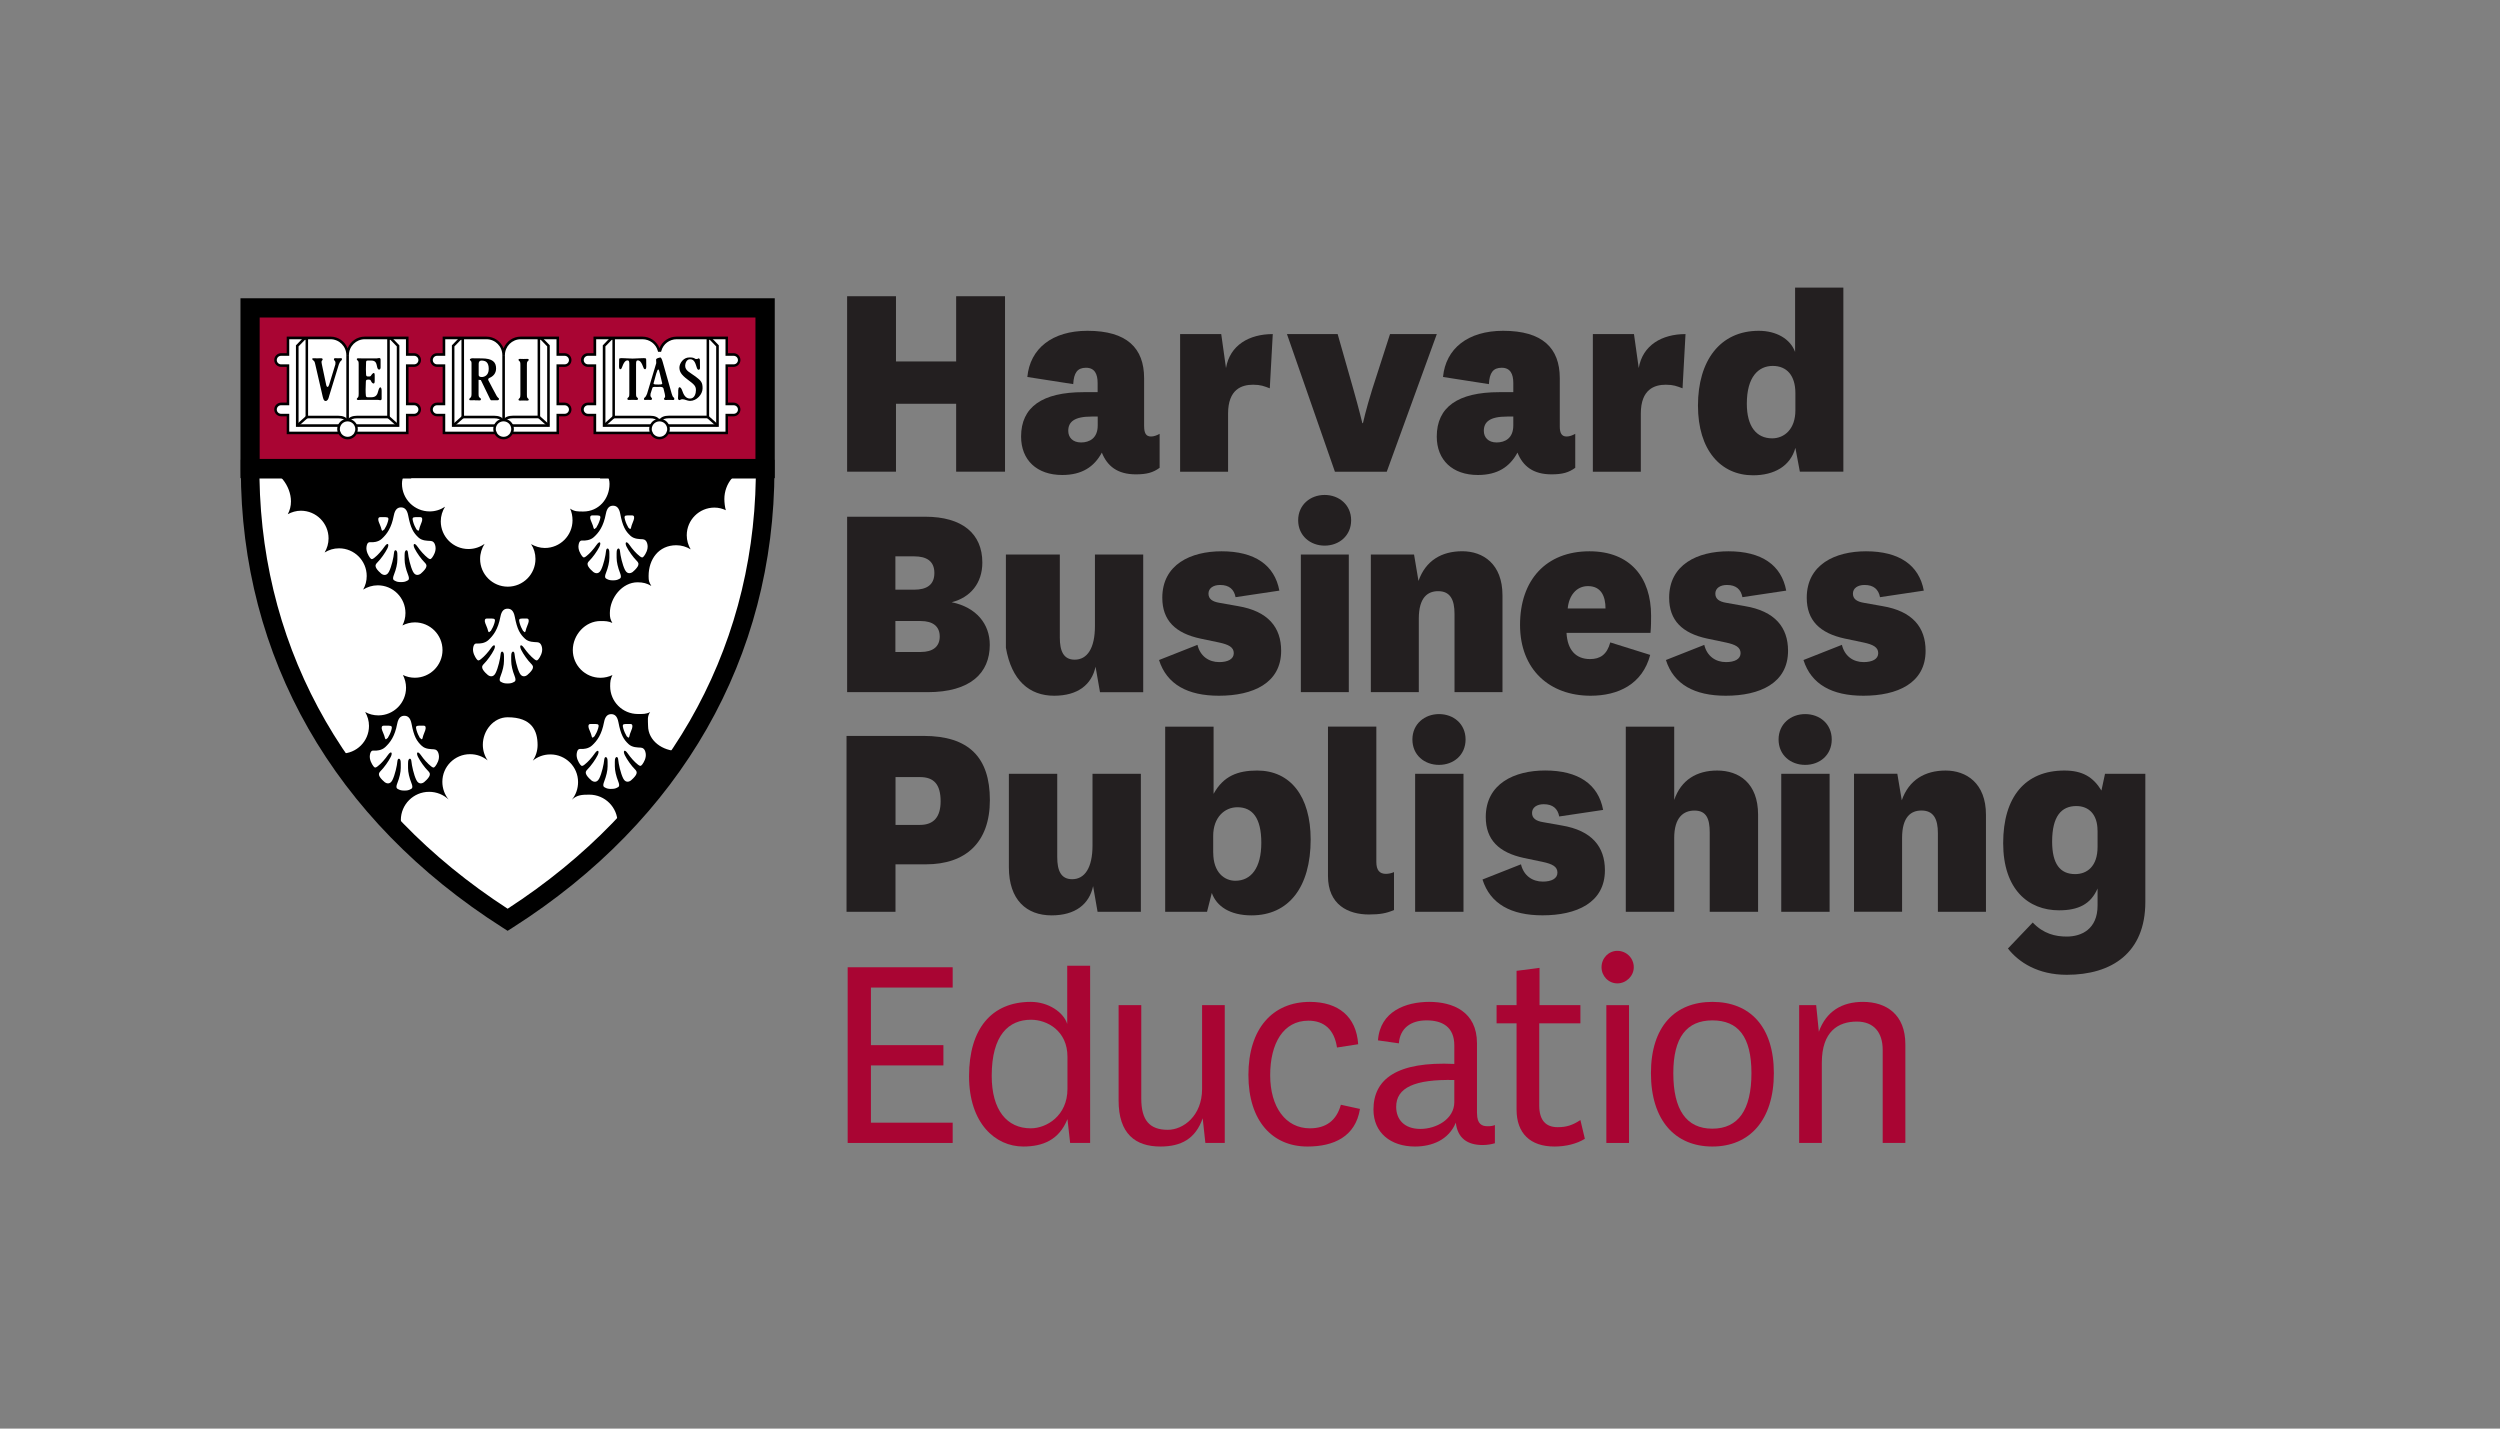 <svg xmlns="http://www.w3.org/2000/svg" id="Layer_1" viewBox="0 0 504 288"><rect x="0" y="0" width="504" height="288" fill="#808080" stroke="none"/><defs><style>      .st0 {        fill: #231f20;      }      .st1 {        fill: #a90533;      }      .st2 {        fill: #fff;      }    </style></defs><g><g><path class="st2" d="M154.25,94.57c0,40.14-21.6,71.33-51.92,90.63-30.32-19.3-51.91-50.49-51.91-90.63h103.83Z"></path><path d="M102.33,187.65l-1-.64c-34.04-21.66-52.78-54.49-52.78-92.44v-1.87h34.35v3.74h-30.59c.6,35.45,18.3,66.17,50.03,86.76,31.72-20.59,49.43-51.31,50.03-86.76h-31.4v-3.74h35.16v1.87c0,37.94-18.75,70.77-52.78,92.44l-1.01.64Z"></path><path d="M154.25,93.88c0,1.09-.07.23-.07.69-.75-.38-1.67,0-2.57,0-3.39,0-5.58,2.96-5.58,6.04,0,.64.11,1.69.3,2.25-.7-.33-1.48-.53-2.3-.53-3.08,0-5.58,2.5-5.58,5.58,0,1.04.29,2.01.79,2.84-.85-.52-1.84-.83-2.9-.83-3.54,0-5.58,2.82-5.58,6.21,0,1.01.08,1.18.55,2-.85-.53-1.7-.74-2.78-.74-3.08,0-5.58,3.13-5.58,6.21,0,.92.1,1.24.5,1.99-.75-.38-1.48-.39-2.39-.39-3.08,0-5.58,2.79-5.58,5.86s2.5,5.58,5.58,5.58c.86,0,1.67-.2,2.41-.55-.4.77-.46,1.35-.46,2.27,0,3.08,2.5,5.58,5.58,5.58.97,0,1.69.04,2.48-.39-.64.9-.42,1.73-.42,2.74,0,3.08,2.96,5.12,6.04,5.12.41,0,.8-.31,1.18-.39-4.46,6.72-10.13,13.56-15.95,19.15,1.14-1.04,2.59-2.6,2.59-4.27,0-3.15-2.55-5.7-5.7-5.7-1.52,0-2.51.06-3.53,1.03.8-.96,1.26-2.22,1.26-3.57,0-3.08-2.5-5.57-5.58-5.57-1.35,0-2.58.46-3.55,1.26.61-.89.97-1.99.97-3.15,0-2.88-1.15-5.6-6.04-5.6-2.82,0-5,2.66-5,5.55,0,1.16.36,2.26.97,3.15-.97-.8-2.2-1.26-3.55-1.26-3.08,0-5.58,2.49-5.58,5.57,0,1.35.47,2.6,1.26,3.57-1.02-.97-2.41-1.55-3.93-1.55-3.15,0-5.7,2.55-5.7,5.7,0,1.66.82,3.8,1.96,4.84-5.82-5.58-11.04-11.74-15.49-18.46.39.09,1.12.21,1.53.21,3.08,0,5.58-2.49,5.58-5.58,0-1.02-.29-1.97-.77-2.8.8.44,1.69.68,2.66.68,3.08,0,5.58-2.5,5.58-5.58,0-.92-.24-1.79-.63-2.56.73.35,1.54.55,2.4.55,3.08,0,5.58-2.5,5.58-5.58s-2.5-5.58-5.58-5.58c-.9,0-1.75.24-2.5.62.39-.76.61-1.59.61-2.51,0-3.08-2.5-5.58-5.58-5.58-1.08,0-2.1.33-2.95.86.47-.82.72-1.74.72-2.74,0-3.08-2.5-5.58-5.58-5.58-1.07,0-2.06.31-2.9.84.49-.84.79-1.8.79-2.84,0-3.08-2.5-5.58-5.58-5.58-.95,0-1.86.28-2.64.7.42-.78.64-1.64.64-2.58,0-3.08-2.5-6.5-5.58-6.5-.9,0-1.81-.38-2.57,0-.02-1.45-.07,1.07-.07-.69h31.97c-.78,1.59-1.37,2.29-1.37,3.63,0,3.08,2.5,5.58,5.58,5.58,1.15,0,2.21-.35,3.1-.95-.53.85-.86,1.87-.86,2.95,0,3.08,2.5,5.58,5.58,5.58,1.22,0,2.34-.39,3.26-1.05-.57.88-.91,1.93-.91,3.06,0,3.08,2.5,5.58,5.58,5.58s5.58-2.5,5.58-5.58c0-1.13-.31-2.13-.89-3,.81.46,1.78.78,2.78.78,3.08,0,5.58-2.5,5.58-5.58,0-.84-.16-1.65-.49-2.36.89.6,1.51.59,2.66.59,3.08,0,5.29-2.5,5.29-5.58,0-1.34-.7-2.04-1.48-3.63h32.89Z"></path><path class="st2" d="M98.94,127.21c.28-.46.56-.98.75-1.64.19-.65.12-.87-.5-.87h-1.06c-.43,0-.48.44-.3.93.17.5.43.97.52,1.39.09.41.2.61.54.19"></path><path class="st2" d="M105.46,127.21c-.27-.46-.53-.98-.71-1.64-.18-.65-.12-.87.47-.87h1c.41,0,.45.44.28.93-.16.5-.41.97-.49,1.39-.08.41-.18.61-.51.19"></path><path class="st2" d="M102.33,137.79c.57,0,.88-.09,1.16-.24.29-.15.66-.22.25-1.28-.42-1.06-.68-2.17-.68-3.03s-.01-1,.02-1.32c.07-.67.6-.8.66-.02.07.8.48,2.75,1.01,3.79.53,1.04,1.34.56,1.53.41.2-.15.82-.74,1.01-1.1.2-.37.3-.68-.2-1.17-.68-.67-1.58-1.93-2.02-2.82-.44-.89-.08-1.32.55-.42.62.89,1.39,1.75,2.09,2.3.36.27.55.39.86-.02.31-.41.86-1.32.71-2.25-.15-.93-.61-1.13-.99-1.15-.61-.04-1.69,0-2.44-.69-1.03-.95-1.59-1.91-2.07-4.44-.24-1.28-.81-1.63-1.45-1.63s-1.21.34-1.45,1.63c-.48,2.53-1.39,3.74-2.42,4.7-.75.69-1.81.71-2.18.69-.38-.02-.75-.04-.9.89s.4,1.84.7,2.25c.31.42.5.29.86.02.7-.55,1.48-1.41,2.09-2.3.63-.9.99-.48.55.42-.44.89-1.34,2.14-2.02,2.82-.5.48-.4.8-.2,1.17.2.37.81.96,1.01,1.1.2.15,1.01.63,1.54-.41.53-1.04.95-2.99,1.01-3.79.06-.78.59-.65.66.02.03.32.02.45.02,1.32s-.26,1.97-.68,3.03c-.42,1.06-.05,1.13.24,1.28.29.15.59.24,1.16.24h0Z"></path><path class="st2" d="M77.46,106.77c.28-.45.57-.98.75-1.64.19-.65.13-.87-.5-.87h-1.06c-.43,0-.47.43-.3.93.17.5.43.97.52,1.39.08.41.19.6.54.19"></path><path class="st2" d="M83.98,106.77c-.27-.45-.53-.98-.71-1.64-.18-.65-.12-.87.48-.87h1c.41,0,.45.43.28.93-.16.5-.41.97-.49,1.39-.08.41-.18.6-.51.19"></path><path class="st2" d="M80.85,117.35c.57,0,.88-.09,1.16-.24.29-.15.66-.21.24-1.28-.42-1.06-.68-2.16-.68-3.03s-.01-.99.02-1.32c.07-.67.6-.8.66-.02.06.8.48,2.75,1.01,3.79.53,1.04,1.34.56,1.54.42.2-.15.81-.74,1.01-1.1.2-.37.3-.68-.2-1.17-.68-.67-1.58-1.93-2.02-2.82-.44-.89-.08-1.32.55-.41.62.89,1.39,1.75,2.09,2.3.36.27.55.39.86-.02.31-.41.86-1.32.7-2.25-.15-.93-.61-1.12-.99-1.15-.61-.04-1.69,0-2.44-.69-1.03-.96-1.59-1.91-2.07-4.44-.24-1.28-.82-1.63-1.45-1.63s-1.21.35-1.45,1.63c-.48,2.53-1.39,3.75-2.42,4.7-.75.69-1.8.72-2.18.69-.38-.02-.75-.04-.9.89-.15.93.4,1.84.7,2.25.31.41.5.29.86.02.7-.54,1.47-1.41,2.09-2.3.63-.91.99-.48.55.41-.44.89-1.34,2.15-2.02,2.82-.5.49-.4.8-.2,1.17.2.37.81.95,1.01,1.1.2.15,1.01.63,1.54-.42.53-1.04.95-2.98,1.01-3.79.06-.78.59-.65.66.02.03.33.02.45.02,1.32s-.26,1.97-.68,3.03c-.42,1.06-.04,1.13.24,1.28.29.16.59.24,1.17.24h0Z"></path><path class="st2" d="M120.18,106.42c.28-.46.56-.98.76-1.64.19-.65.13-.87-.5-.87h-1.06c-.44,0-.48.43-.3.93.17.5.43.97.52,1.38.09.41.2.61.54.19"></path><path class="st2" d="M126.71,106.42c-.26-.46-.53-.98-.71-1.64-.18-.65-.12-.87.47-.87h1c.41,0,.45.43.28.93-.16.5-.41.97-.49,1.38-.08.41-.18.61-.51.19"></path><path class="st2" d="M123.58,117c.57,0,.88-.09,1.16-.24.29-.15.66-.22.25-1.28-.42-1.06-.68-2.17-.68-3.03s-.01-.99.02-1.32c.07-.67.6-.8.66-.02.06.8.48,2.75,1.01,3.79.53,1.04,1.34.56,1.54.42.2-.15.81-.74,1.01-1.1.2-.37.3-.68-.2-1.17-.68-.67-1.58-1.93-2.02-2.81-.44-.89-.08-1.32.55-.41.61.89,1.38,1.75,2.09,2.3.36.27.55.39.86-.02.31-.41.86-1.32.71-2.25-.15-.93-.62-1.12-.99-1.15-.61-.04-1.68,0-2.44-.69-1.03-.95-1.59-1.91-2.07-4.44-.24-1.28-.81-1.63-1.45-1.63s-1.21.35-1.45,1.63c-.48,2.53-1.38,3.75-2.42,4.7-.75.69-1.81.71-2.18.69-.37-.02-.75-.04-.9.89-.16.93.39,1.84.7,2.25.31.41.5.29.85.02.71-.54,1.47-1.41,2.09-2.3.63-.9.99-.47.55.41-.44.89-1.34,2.14-2.02,2.81-.5.49-.4.8-.2,1.17.2.37.81.95,1.01,1.1.2.15,1.01.63,1.54-.42.53-1.04.95-2.99,1.01-3.79.07-.78.59-.65.66.02.03.33.02.45.02,1.32s-.26,1.97-.68,3.03c-.42,1.06-.04,1.12.24,1.28.29.15.6.24,1.17.24h0Z"></path><path class="st2" d="M78.15,148.81c.28-.46.56-.98.75-1.64.19-.65.12-.87-.5-.87h-1.06c-.43,0-.48.43-.3.93.17.5.43.97.52,1.38.09.41.19.61.54.2"></path><path class="st2" d="M84.67,148.81c-.26-.46-.53-.98-.71-1.64-.18-.65-.12-.87.48-.87h1c.41,0,.45.43.29.93-.16.5-.41.97-.49,1.38-.08.41-.18.61-.51.2"></path><path class="st2" d="M81.54,159.38c.57,0,.88-.08,1.16-.24.29-.15.66-.22.24-1.28-.42-1.06-.68-2.16-.68-3.03s-.01-.99.02-1.32c.07-.67.6-.8.66-.02.07.8.48,2.75,1.01,3.79.53,1.04,1.34.56,1.54.41.2-.15.82-.74,1.01-1.1.2-.37.3-.68-.2-1.17-.68-.67-1.58-1.92-2.03-2.82-.44-.89-.08-1.31.55-.41.61.89,1.39,1.75,2.09,2.3.35.27.55.39.86-.03.31-.41.86-1.32.7-2.25-.15-.93-.61-1.12-.99-1.15-.61-.05-1.69,0-2.44-.69-1.03-.95-1.6-1.91-2.07-4.44-.24-1.28-.81-1.63-1.45-1.63s-1.21.35-1.45,1.63c-.48,2.53-1.39,3.74-2.42,4.7-.75.69-1.8.72-2.18.69-.37-.03-.75-.05-.9.89-.15.93.4,1.84.7,2.25.31.42.5.3.86.03.71-.54,1.47-1.41,2.09-2.3.63-.9.99-.48.55.41-.44.89-1.34,2.14-2.02,2.82-.49.49-.4.8-.2,1.17.2.37.81.95,1.01,1.1.2.15,1.01.63,1.54-.41.53-1.04.95-2.99,1.01-3.79.07-.78.59-.65.66.02.03.33.02.46.02,1.32s-.26,1.97-.68,3.03c-.42,1.06-.04,1.13.24,1.28.29.15.6.24,1.17.24h0Z"></path><path class="st2" d="M119.84,148.46c.28-.45.56-.98.75-1.63.19-.65.13-.87-.5-.87h-1.06c-.44,0-.48.43-.31.93.18.5.43.97.52,1.39.09.41.19.61.54.2"></path><path class="st2" d="M126.36,148.46c-.26-.45-.53-.98-.71-1.63-.18-.65-.12-.87.47-.87h1c.41,0,.45.43.29.93-.16.5-.41.97-.49,1.39-.08.41-.18.61-.51.2"></path><path class="st2" d="M123.23,159.04c.57,0,.88-.08,1.16-.24.29-.15.66-.21.24-1.28-.42-1.06-.68-2.16-.68-3.03s-.01-.99.02-1.32c.07-.67.6-.8.66-.02.07.8.48,2.75,1.01,3.79.53,1.04,1.34.56,1.54.41.2-.15.81-.74,1.01-1.1s.3-.68-.2-1.17c-.68-.67-1.58-1.93-2.02-2.82-.44-.89-.08-1.32.55-.41.62.89,1.38,1.75,2.09,2.3.36.27.55.39.86-.02.31-.42.86-1.32.7-2.26-.15-.93-.62-1.12-.99-1.15-.62-.04-1.69,0-2.44-.69-1.03-.95-1.59-1.91-2.07-4.44-.24-1.28-.81-1.62-1.45-1.62s-1.21.35-1.45,1.62c-.48,2.53-1.39,3.75-2.42,4.7-.75.69-1.81.72-2.18.7-.37-.02-.75-.05-.9.89-.15.93.39,1.84.7,2.26.31.41.5.29.86.02.7-.54,1.47-1.41,2.09-2.3.63-.91.99-.47.55.41-.44.89-1.34,2.14-2.02,2.82-.5.49-.4.8-.2,1.17.2.37.82.96,1.01,1.1.2.15,1.01.63,1.54-.41.53-1.04.95-2.99,1.01-3.79.07-.78.59-.65.66.02.03.33.02.46.02,1.32s-.27,1.97-.68,3.03c-.42,1.06-.04,1.13.24,1.28.29.15.6.24,1.17.24h0Z"></path><g><polygon class="st1" points="50.41 62.07 154.25 62.07 154.25 94.46 50.41 94.46 50.41 62.07 50.41 62.07"></polygon><path d="M156.18,96.4H48.48v-36.27h107.71v36.27ZM52.35,92.52h99.95v-28.51H52.35v28.51Z"></path></g><g><path class="st2" d="M70.08,71.58c0-1.91,1.55-3.46,3.46-3.46h8.56v3.34h1.39c.62,0,1.12.5,1.12,1.12s-.5,1.12-1.12,1.12h-1.39v7.73h1.39c.62,0,1.12.5,1.12,1.12s-.5,1.12-1.12,1.12h-1.39v3.61h-10.39c-.29.61-.92,1.03-1.64,1.03s-1.34-.42-1.64-1.03h-10.39v-3.61h-1.39c-.62,0-1.12-.5-1.12-1.12s.5-1.12,1.12-1.12h1.39v-7.73h-1.39c-.62,0-1.12-.5-1.12-1.12s.5-1.12,1.12-1.12h1.39v-3.34h8.56c1.91,0,3.46,1.55,3.46,3.46h0Z"></path><path d="M70.08,88.57c-.75,0-1.42-.39-1.79-1.03h-10.49v-3.61h-1.13c-.76,0-1.38-.62-1.38-1.38s.62-1.38,1.38-1.38h1.13v-7.21h-1.13c-.76,0-1.38-.62-1.38-1.38s.62-1.38,1.38-1.38h1.13v-3.34h8.82c1.57,0,2.92.98,3.46,2.36.54-1.38,1.89-2.36,3.46-2.36h8.82v3.34h1.13c.76,0,1.38.62,1.38,1.38s-.62,1.38-1.38,1.38h-1.13v7.21h1.13c.76,0,1.38.62,1.38,1.38s-.62,1.38-1.38,1.38h-1.13v3.61h-10.49c-.37.63-1.05,1.03-1.79,1.03ZM58.31,87.02h10.29l.07.15c.27.55.8.89,1.41.89s1.15-.35,1.4-.88l.07-.15h10.29v-3.61h1.65c.48,0,.86-.39.86-.86s-.39-.86-.86-.86h-1.65v-8.25h1.65c.48,0,.86-.39.86-.86s-.39-.86-.86-.86h-1.65v-3.34h-8.3c-1.77,0-3.2,1.44-3.2,3.2h-.52c0-1.77-1.44-3.2-3.2-3.2h-8.31v3.34h-1.65c-.48,0-.86.39-.86.86s.39.86.86.86h1.65v8.25h-1.65c-.48,0-.86.39-.86.86s.39.86.86.86h1.65v3.61Z"></path></g><rect x="69.82" y="71.58" width=".52" height="13.1"></rect><path d="M73.8,75.5c.02.34.13.4.47.4s.43,0,.57-.25c.15-.26.7-.89.7,0v1.19c0,.89-.63.32-.74,0-.1-.28-.19-.31-.53-.31s-.49.03-.51.37c-.07,1.18-.07,2.25,0,2.85.02.23.13.34.4.34h.68c1.04,0,1.25-.61,1.42-1.29.26-1.03.68-.87.68-.02v1.57c0,.51-.49.28-.74.26h-3.24c-.31,0-.43,0-.75.03-.31.02-.36-.24-.17-.4.19-.17.26-.19.27-.85v-5.91c0-.66-.07-.68-.27-.85-.19-.17-.14-.43.17-.4.31.02.43.02.75.02h3.03c.25-.02.74-.25.74.26v1.57c0,.49-.51.66-.68-.02-.17-.68-.17-1.38-1.21-1.38h-.68c-.28,0-.35.11-.36.34-.06,1.04-.03,1.93,0,2.49h0Z"></path><rect x="59.6" y="84.68" width="2.59" height=".52" transform="translate(-41.05 61.91) rotate(-41.64)"></rect><path d="M71.95,87.4l-.47-.22c.1-.21.15-.44.15-.67,0-.86-.7-1.56-1.56-1.56s-1.56.7-1.56,1.56c0,.23.05.46.15.68l-.47.22c-.14-.28-.21-.59-.21-.9,0-1.15.93-2.08,2.08-2.08s2.08.93,2.08,2.08c0,.31-.07.62-.21.9Z"></path><path d="M68.38,86.05h-8.72v-16.43l1.59-1.64h.86v15.83h6.05c.93,0,1.63.28,1.87.76l-.46.23c-.11-.23-.6-.47-1.4-.47h-6.57v-15.83h-.12l-1.29,1.33v15.7h8.2v.52Z"></path><path d="M80.5,86.05h-8.71v-.52h8.2v-15.7l-1.29-1.33h-.12v15.83h-6.57c-.81,0-1.29.24-1.41.47l-.46-.23c.24-.47.94-.76,1.87-.76h6.05v-15.83h.86l1.59,1.64v16.43Z"></path><rect x="79.01" y="83.64" width=".52" height="2.59" transform="translate(-36.88 87.66) rotate(-48.32)"></rect><path d="M66.33,79.95c-.14.54-.34.89-.69.89s-.45-.37-.59-.91l-1.49-6.46c-.14-.66-.22-.68-.45-.85-.23-.17-.24-.43.09-.4.32.02.45.02.76.02s.44,0,.76-.02c.31-.02.42.23.26.4-.16.17-.22.19-.09.85l.86,4.08c.14.69.46.52.61,0l1.25-4.09c.1-.66-.12-.68-.24-.85-.12-.17-.04-.43.2-.4.24.02.34.02.58.02s.34,0,.59-.02c.25-.02.26.29.08.46-.18.17-.24.15-.51.8l-1.99,6.48h0Z"></path><g><path class="st2" d="M101.52,88.31c.72,0,1.34-.42,1.63-1.03h9.29v-3.61h1.39c.62,0,1.12-.5,1.12-1.12s-.5-1.12-1.12-1.12h-1.39v-7.73h1.39c.62,0,1.12-.5,1.12-1.12s-.5-1.12-1.12-1.12h-1.39v-3.34h-7.46c-1.91,0-3.46,1.55-3.46,3.46,0-1.91-1.55-3.46-3.46-3.46h-8.56v3.34h-1.39c-.62,0-1.12.5-1.12,1.12s.5,1.12,1.12,1.12h1.39v7.73h-1.39c-.62,0-1.12.5-1.12,1.12s.5,1.12,1.12,1.12h1.39v3.61h10.39c.29.61.91,1.03,1.64,1.03h0Z"></path><path d="M101.52,88.57c-.75,0-1.42-.39-1.79-1.03h-10.49v-3.61h-1.13c-.76,0-1.38-.62-1.38-1.38s.62-1.38,1.38-1.38h1.13v-7.21h-1.13c-.76,0-1.38-.62-1.38-1.38s.62-1.38,1.38-1.38h1.13v-3.34h8.82c1.57,0,2.92.98,3.46,2.36.54-1.38,1.89-2.36,3.46-2.36h7.72v3.34h1.13c.76,0,1.38.62,1.38,1.38s-.62,1.38-1.38,1.38h-1.13v7.21h1.13c.76,0,1.38.62,1.38,1.38s-.62,1.38-1.38,1.38h-1.13v3.61h-9.39c-.37.63-1.05,1.03-1.79,1.03ZM89.76,87.02h10.29l.07.15c.26.55.8.89,1.41.89s1.14-.35,1.4-.88l.07-.15h9.19v-3.61h1.65c.48,0,.86-.39.86-.86s-.39-.86-.86-.86h-1.65v-8.25h1.65c.48,0,.86-.39.86-.86s-.39-.86-.86-.86h-1.65v-3.34h-7.2c-1.76,0-3.2,1.44-3.2,3.2h-.52c0-1.77-1.44-3.2-3.2-3.2h-8.31v3.34h-1.65c-.48,0-.86.39-.86.86s.39.86.86.86h1.65v8.25h-1.65c-.48,0-.86.39-.86.86s.39.86.86.86h1.65v3.61Z"></path></g><path d="M99.65,87.4c-.14-.29-.21-.59-.21-.9,0-1.15.93-2.08,2.08-2.08s2.08.93,2.08,2.08c0,.31-.07.61-.21.9l-.47-.22c.1-.21.15-.44.15-.68,0-.86-.7-1.56-1.56-1.56s-1.56.7-1.56,1.56c0,.23.05.46.16.67l-.47.22Z"></path><path d="M99.82,86.05h-8.72v-16.43l1.59-1.64h.86v15.83h6.05c.93,0,1.63.28,1.87.76l-.46.23c-.12-.24-.6-.47-1.41-.47h-6.57v-15.83h-.12l-1.3,1.34v15.7h8.2v.52Z"></path><rect x="91.04" y="84.68" width="2.59" height=".52" transform="translate(-33.1 82.8) rotate(-41.64)"></rect><rect x="101.27" y="71.58" width=".52" height="13.1"></rect><path d="M110.83,86.05h-7.61v-.52h7.09v-15.7l-1.3-1.34h-.12v15.83h-5.47c-.8,0-1.29.24-1.4.47l-.46-.23c.23-.48.93-.76,1.87-.76h4.95v-15.83h.85l1.6,1.64v16.43Z"></path><rect x="109.35" y="83.64" width=".52" height="2.59" transform="translate(-26.71 110.31) rotate(-48.32)"></rect><path d="M95.72,80.68c-.28,0-.59,0-.87.02-.28.02-.32-.23-.15-.4.17-.17.36-.19.36-.85v-6.18c0-.28-.02-.42-.25-.62-.23-.19.06-.42.4-.42s1.32.02,1.87.02c2.21,0,2.93.74,2.93,2.04,0,.98-.6,1.59-1.32,1.89-.2.08-.27.22-.27.33s.02.16.12.32c.1.16,1.44,2.8,1.62,3.05.18.24.29.35.41.45.08.06.08.37-.37.37h-1.17s-.08.02-.21-.21c-.14-.23-1.73-3.62-1.88-3.87l-.46-.05v2.89c-.01.66.17.64.37.81.19.17.14.47-.18.45-.31-.02-.64-.02-.95-.02h0ZM96.5,74.36v1.25c.01.21.16.4.61.4s1.42-.25,1.42-1.64-.7-1.59-1.13-1.66c-.42-.06-.9-.04-.9.66v.98h0Z"></path><path d="M106.22,79.51c0,.66.07.68.26.85.19.17.15.42-.17.4-.31-.02-.43-.02-.75-.02s-.43,0-.75.02c-.31.02-.36-.23-.17-.4.19-.17.26-.19.27-.85v-5.91c0-.66-.07-.68-.27-.85-.19-.17-.14-.43.17-.4.32.02.44.02.75.02s.43,0,.75-.02c.32-.02.36.23.17.4-.19.17-.26.19-.26.85v5.91h0Z"></path><g><path class="st2" d="M133.06,70.65c.39-1.47,1.74-2.54,3.35-2.54h10.09v3.34h1.39c.62,0,1.12.5,1.12,1.12s-.5,1.12-1.12,1.12h-1.39v7.73h1.39c.62,0,1.12.5,1.12,1.12s-.5,1.12-1.12,1.12h-1.39v3.61h-11.91c-.29.61-.91,1.03-1.64,1.03s-1.34-.42-1.64-1.03h-11.41v-3.61h-1.39c-.62,0-1.12-.5-1.12-1.12s.5-1.12,1.12-1.12h1.39v-7.73h-1.39c-.62,0-1.12-.5-1.12-1.12s.5-1.12,1.12-1.12h1.39v-3.34h9.58c1.6,0,2.96,1.06,3.35,2.54h.23Z"></path><path d="M132.95,88.57c-.75,0-1.42-.39-1.79-1.03h-11.51v-3.61h-1.14c-.76,0-1.38-.62-1.38-1.38s.62-1.38,1.38-1.38h1.14v-7.21h-1.14c-.76,0-1.38-.62-1.38-1.38s.62-1.38,1.38-1.38h1.14v-3.34h9.84c1.54,0,2.91.93,3.46,2.32.55-1.38,1.92-2.32,3.46-2.32h10.35v3.34h1.13c.76,0,1.38.62,1.38,1.38s-.62,1.38-1.38,1.38h-1.13v7.21h1.13c.76,0,1.38.62,1.38,1.38s-.62,1.38-1.38,1.38h-1.13v3.61h-12.02c-.37.63-1.06,1.03-1.79,1.03ZM120.17,87.02h11.31l.07.15c.26.55.8.89,1.41.89s1.14-.34,1.41-.88l.07-.15h11.82v-3.61h1.65c.48,0,.86-.39.86-.86s-.39-.86-.86-.86h-1.65v-8.25h1.65c.48,0,.86-.39.86-.86s-.39-.86-.86-.86h-1.65v-3.34h-9.83c-1.46,0-2.73.96-3.1,2.34l-.05.19h-.62l-.05-.19c-.37-1.38-1.64-2.34-3.1-2.34h-9.32v3.34h-1.65c-.47,0-.86.39-.86.86s.39.86.86.86h1.65v8.25h-1.65c-.47,0-.86.39-.86.86s.39.86.86.86h1.65v3.61Z"></path></g><polygon points="121.95 85.99 121.6 85.6 123.54 83.88 123.88 84.27 121.95 85.99"></polygon><path d="M134.82,87.4l-.46-.22c.1-.21.15-.43.15-.67,0-.86-.7-1.56-1.56-1.56s-1.56.7-1.56,1.56c0,.24.05.47.15.67l-.46.22c-.14-.28-.2-.58-.2-.9,0-1.15.93-2.08,2.08-2.08s2.08.93,2.08,2.08c0,.32-.07.62-.2.9Z"></path><path d="M131.25,86.05h-9.73v-16.43l1.59-1.64h.86v15.83h7.07c.93,0,1.63.28,1.87.76l-.46.23c-.12-.24-.6-.47-1.4-.47h-7.59v-15.83h-.12l-1.29,1.33v15.7h9.21v.52Z"></path><path d="M144.9,86.05h-10.25v-.52h9.73v-15.7l-1.3-1.34h-.12v15.83h-8.1c-.81,0-1.29.24-1.4.47l-.46-.23c.23-.48.93-.76,1.87-.76h7.58v-15.83h.86l1.6,1.64v16.43Z"></path><rect x="143.41" y="83.64" width=".52" height="2.59" transform="translate(-15.23 135.98) rotate(-48.4)"></rect><path d="M133.75,78.28l.27,1.11c.13.66.07.68-.09.85-.16.17-.06.42.26.4.31-.02.52-.02.84-.02s.36,0,.68.02c.32.02.27-.39.11-.5-.23-.17-.24-.31-.4-.75l-1.83-6.46c-.14-.54-.35-.89-.47-.87-.4.09-.87.2-.85.46l.03.69-1.85,6.17c-.27.64-.33.63-.51.79-.18.17-.17.48.08.46.25-.02.34-.02.59-.02s.34,0,.58.02c.24.02.32-.23.2-.4-.12-.17-.34-.19-.24-.85l.38-1.2c.09-.27.72-.17,1.03-.17s1.04-.12,1.17.26h0ZM132.33,75.24c.29-1,.48-1.04.7.07l.41,1.7c.15.43.1.51-.7.51-1.03,0-1.09-.07-.91-.5l.49-1.78h0Z"></path><path d="M127.55,72.29c.43,0,.94-.02,1.67-.07,1.03-.06,1.05,0,1.05.3,0,.2.02,1.06.02,1.3s-.02.62-.25.62-.31-.26-.44-.62c-.38-1.02-.76-1.17-1.03-1.17s-.34.21-.34.77v5.91c0,.66.07.68.28.85.2.17.15.47-.18.45-.33-.02-.45-.02-.78-.02s-.46,0-.78.02c-.33.02-.38-.28-.18-.45.21-.17.28-.19.28-.85v-5.91c0-.55-.08-.77-.35-.77s-.65.15-1.03,1.17c-.13.36-.22.62-.44.62s-.25-.38-.25-.62.02-1.1.02-1.3c0-.3.02-.36,1.05-.3.73.05,1.24.07,1.67.07h0Z"></path><path d="M136.75,78.6c0-.78.5-.67.77.11.25.72.62,1.64,1.59,1.64s1.19-1.13,1.19-1.68c0-.87-.36-1.17-1.7-2.17-1.34-1-1.63-1.64-1.63-2.42s.76-2.02,1.99-2.02c.61,0,.91.05,1.22.29.04.03.46.06.54-.05.13-.17.38.04.38.27s0,1.25.02,1.61c.02.36-.42.62-.63-.02-.26-.74-.43-1.74-1.36-1.74-.8,0-1,.95-1,1.32,0,1.02,1.02,1.36,2.12,2.19,1.11.83,1.39,1.19,1.39,2.34,0,1.25-1.19,2.55-2.52,2.55-.57,0-1.05-.33-1.51-.33s-.44.17-.61.17-.35-.14-.31-.43c.04-.3.04-1.16.04-1.62h0Z"></path></g><g><path class="st0" d="M170.66,183.82v-35.46h15.53c9.15,0,13.37,4.34,13.37,12.94s-4.94,12.95-12.89,12.95h-6.14v9.57h-9.87ZM180.54,166.3h4.94c2.83,0,4.15-1.69,4.15-4.76,0-3.43-1.38-4.88-4.15-4.88h-4.94v9.63Z"></path><path class="st0" d="M220.37,178.64c-.78,3.67-3.61,5.9-8.37,5.9-5.06,0-8.61-3.13-8.61-9.69v-18.85h9.75v16.8c0,2.77.78,4.45,3.01,4.45,2.53,0,4.1-2.29,4.1-6.8v-14.45h9.75v27.82h-8.73l-.9-5.18Z"></path><path class="st0" d="M243.33,183.82h-8.43v-37.33h9.76v13.55c1.99-3.61,4.88-4.7,8.79-4.7,6.68,0,10.78,5.18,10.78,13.91,0,9.57-4.4,15.29-11.92,15.29-4.33,0-7.04-1.81-8.01-4.52l-.96,3.79ZM244.59,171.9c0,4.03,2.29,5.66,4.45,5.66,3.19,0,5.24-2.59,5.24-7.65s-1.81-7.17-4.82-7.17c-2.59,0-4.88,2.05-4.88,5.78v3.37Z"></path><path class="st0" d="M281.03,183.46c-1.51.66-2.83.9-5.06.9-4.15,0-8.25-1.93-8.25-7.77v-30.11h9.75v27.28c0,1.69.66,2.41,1.93,2.41.48,0,1.14-.12,1.63-.36v7.65Z"></path><path class="st0" d="M290.1,143.96c2.95,0,5.36,1.99,5.36,5.12s-2.41,5.12-5.36,5.12-5.36-1.99-5.36-5.12,2.47-5.12,5.36-5.12M295.04,183.82h-9.75v-27.82h9.75v27.82Z"></path><path class="st0" d="M306.63,174.24c.54,2.29,2.29,3.49,4.4,3.49,1.75,0,2.95-.6,2.95-1.81s-1.02-1.75-3.01-2.17l-3.73-.78c-5.06-1.08-7.71-3.67-7.71-8.25,0-6.74,5.78-9.39,11.98-9.39,6.68,0,10.72,2.77,11.68,7.95l-8.85,1.32c-.3-1.57-1.27-2.47-3.13-2.47-1.38,0-2.35.66-2.35,1.75s.78,1.63,2.23,1.87l3.73.66c6.14,1.02,8.73,4.33,8.73,9.03,0,6.56-5.72,9.09-12.58,9.09-6.32,0-10.54-2.29-12.1-7.22l7.77-3.07Z"></path><path class="st0" d="M337.51,161.3c1.38-4.09,4.58-5.96,8.67-5.96,4.4,0,8.25,2.53,8.25,8.91v19.57h-9.75v-16.02c0-2.71-.66-4.39-3.07-4.39-2.17,0-4.09,1.32-4.09,5.54v14.87h-9.76v-37.33h9.76v14.81Z"></path><path class="st0" d="M363.92,143.96c2.95,0,5.36,1.99,5.36,5.12s-2.41,5.12-5.36,5.12-5.36-1.99-5.36-5.12,2.47-5.12,5.36-5.12M368.85,183.82h-9.75v-27.82h9.75v27.82Z"></path><path class="st0" d="M383.39,161.36c1.44-4.15,4.7-6.02,8.85-6.02s8.13,2.53,8.13,8.91v19.57h-9.69v-15.84c0-2.83-.84-4.58-3.31-4.58-2.11,0-3.91,1.26-3.91,5.54v14.87h-9.69v-27.82h8.73l.9,5.36Z"></path><path class="st0" d="M432.5,156v25.83c0,10.3-6.8,14.69-15.84,14.69-5.84,0-9.69-2.53-11.86-5.3l5-5.24c2.17,2.29,4.58,2.83,6.87,2.83,2.89,0,6.2-1.44,6.2-6.26v-3.43c-1.38,3.19-3.91,4.4-7.77,4.4-6.2,0-11.26-4.22-11.26-13.55s4.46-14.63,12.34-14.63c3.61,0,5.78,1.27,7.47,4.03l.72-3.37h8.13ZM422.86,167.44c0-3.25-1.75-4.94-4.27-4.94-3.01,0-4.88,2.05-4.88,7.16,0,4.46,1.57,6.56,4.64,6.56,2.41,0,4.52-1.57,4.52-5.48v-3.31Z"></path></g><g><path class="st0" d="M199.54,129.99c0,5.7-3.9,9.55-12.55,9.55h-16.21v-35.37h15.73c7.5,0,11.53,3.42,11.53,9.25,0,4.14-2.4,7.03-6.18,7.99,4.98,1.02,7.68,4.39,7.68,8.59M180.51,118.88h3.78c2.52,0,4.08-.96,4.08-3.36s-1.56-3.36-4.08-3.36h-3.78v6.72ZM180.51,131.44h5.1c2.46,0,3.84-1.08,3.84-3.12s-1.38-3.12-3.84-3.12h-5.1v6.25Z"></path><path class="st0" d="M220.87,134.38c-.78,3.66-3.6,5.88-8.35,5.88-5.04,0-8.59-3.12-9.73-9.67v-18.8h10.87v16.76c0,2.76.78,4.44,3,4.44,2.52,0,4.08-2.28,4.08-6.78v-14.41h9.73v27.75h-8.71l-.9-5.16Z"></path><path class="st0" d="M241.41,130c.54,2.28,2.28,3.48,4.38,3.48,1.74,0,2.94-.6,2.94-1.8s-1.02-1.74-3-2.16l-3.72-.78c-5.04-1.08-7.69-3.66-7.69-8.23,0-6.73,5.76-9.37,11.95-9.37,6.67,0,10.69,2.76,11.65,7.93l-8.83,1.32c-.3-1.56-1.26-2.46-3.12-2.46-1.38,0-2.34.66-2.34,1.74s.78,1.62,2.22,1.86l3.72.66c6.12,1.02,8.71,4.32,8.71,9.01,0,6.54-5.7,9.06-12.55,9.06-6.3,0-10.51-2.28-12.07-7.2l7.75-3.06Z"></path><path class="st0" d="M267.05,99.78c2.88,0,5.34,1.98,5.34,5.11s-2.46,5.11-5.34,5.11-5.34-1.98-5.34-5.11,2.46-5.11,5.34-5.11M271.92,139.54h-9.67v-27.75h9.67v27.75Z"></path><path class="st0" d="M285.96,117.14c1.44-4.14,4.68-6.01,8.83-6.01s8.11,2.52,8.11,8.89v19.52h-9.67v-15.79c0-2.82-.84-4.57-3.3-4.57-2.1,0-3.9,1.26-3.9,5.53v14.83h-9.67v-27.75h8.71l.9,5.35Z"></path><path class="st0" d="M324.63,129.51l8.05,2.52c-1.56,5.94-6.49,8.23-12.01,8.23-8.23,0-14.23-5.22-14.23-14.29s5.28-14.83,13.99-14.83c8.22,0,12.43,5.29,12.43,12.97,0,1.02,0,2.22-.12,3.48h-16.93c.18,3.42,1.86,5.28,4.74,5.28,2.04,0,3.42-.9,4.08-3.36M323.67,122.67c0-2.4-.84-4.51-3.54-4.51-2.34,0-3.84,1.92-4.08,4.51h7.62Z"></path><path class="st0" d="M343.58,130c.54,2.28,2.28,3.48,4.38,3.48,1.74,0,2.94-.6,2.94-1.8s-1.02-1.74-3-2.16l-3.72-.78c-5.04-1.08-7.68-3.66-7.68-8.23,0-6.73,5.76-9.37,11.95-9.37,6.67,0,10.69,2.76,11.65,7.93l-8.83,1.32c-.3-1.56-1.26-2.46-3.12-2.46-1.38,0-2.34.66-2.34,1.74s.78,1.62,2.22,1.86l3.73.66c6.12,1.02,8.71,4.32,8.71,9.01,0,6.54-5.71,9.06-12.55,9.06-6.3,0-10.51-2.28-12.07-7.2l7.75-3.06Z"></path><path class="st0" d="M371.33,130c.54,2.28,2.28,3.48,4.38,3.48,1.74,0,2.94-.6,2.94-1.8s-1.02-1.74-3-2.16l-3.72-.78c-5.04-1.08-7.69-3.66-7.69-8.23,0-6.73,5.76-9.37,11.95-9.37,6.66,0,10.69,2.76,11.65,7.93l-8.83,1.32c-.3-1.56-1.26-2.46-3.12-2.46-1.38,0-2.34.66-2.34,1.74s.78,1.62,2.22,1.86l3.72.66c6.12,1.02,8.71,4.32,8.71,9.01,0,6.54-5.7,9.06-12.55,9.06-6.3,0-10.51-2.28-12.07-7.2l7.75-3.06Z"></path></g><g><path class="st0" d="M230.66,85.96c0,1.32.36,2.04,1.38,2.04.6,0,1.2-.24,1.74-.54v6.85c-1.32.96-2.58,1.32-4.8,1.32-3.72,0-5.76-1.68-6.85-4.38-1.56,2.88-4.02,4.51-7.99,4.51-5.1,0-8.29-3-8.29-7.75,0-5.95,4.26-8.95,12.61-8.95h2.82v-1.86c0-1.8-.6-3.06-2.34-3.06s-2.46,1.02-2.58,3.3l-9.25-1.44c.54-5.71,4.98-9.31,12.13-9.31,7.93,0,11.41,3.48,11.41,9.55v9.73ZM221.3,83.98h-1.26c-3.48,0-4.68,1.08-4.68,2.88,0,1.32.9,2.34,2.58,2.34s3.36-.84,3.36-3.42v-1.8Z"></path><path class="st0" d="M255.98,78.28c-1.14-.42-1.8-.72-3.36-.72-2.28,0-5.04.9-5.04,5.83v11.71h-9.67v-27.75h8.29l.96,6.85c.78-4.62,4.68-6.85,9.43-6.85l-.6,10.93Z"></path><path class="st0" d="M259.46,67.35h10.21l3.18,11.17c1.14,4.02,1.8,6.79,1.8,6.79h.12s.6-2.76,1.86-6.79l3.6-11.17h9.43l-10.09,27.75h-10.45l-9.67-27.75Z"></path><path class="st0" d="M314.45,85.96c0,1.32.36,2.04,1.38,2.04.6,0,1.2-.24,1.74-.54v6.85c-1.32.96-2.58,1.32-4.8,1.32-3.72,0-5.76-1.68-6.85-4.38-1.56,2.88-4.02,4.51-7.98,4.51-5.11,0-8.29-3-8.29-7.75,0-5.95,4.26-8.95,12.61-8.95h2.82v-1.86c0-1.8-.6-3.06-2.34-3.06s-2.46,1.02-2.58,3.3l-9.25-1.44c.54-5.71,4.99-9.31,12.13-9.31,7.92,0,11.41,3.48,11.41,9.55v9.73ZM305.08,83.98h-1.26c-3.48,0-4.68,1.08-4.68,2.88,0,1.32.9,2.34,2.58,2.34s3.36-.84,3.36-3.42v-1.8Z"></path><path class="st0" d="M339.19,78.28c-1.14-.42-1.8-.72-3.36-.72-2.28,0-5.04.9-5.04,5.83v11.71h-9.67v-27.75h8.29l.96,6.85c.78-4.62,4.69-6.85,9.43-6.85l-.6,10.93Z"></path><path class="st0" d="M361.89,57.98h9.73v37.11h-8.77l-.9-4.8c-1.02,3.72-4.32,5.53-8.53,5.53-6.49,0-11.11-5.04-11.11-14.06s4.44-15.07,12.25-15.07c3.54,0,6.36,1.62,7.33,4.26v-12.97ZM361.95,79.24c0-3.54-1.74-5.47-4.56-5.47s-5.23,2.1-5.23,7.63c0,4.56,1.92,6.97,5.11,6.97,2.46,0,4.68-1.86,4.68-5.64v-3.48Z"></path><polygon class="st0" points="170.78 95.09 170.78 59.72 180.63 59.72 180.63 72.87 192.76 72.87 192.76 59.72 202.61 59.72 202.61 95.09 192.76 95.09 192.76 81.4 180.63 81.4 180.63 95.09 170.78 95.09"></polygon></g></g><g><path class="st1" d="M192.06,230.42h-21.17v-35.42h21.17v4.09h-16.48v11.61h14.61v4.09h-14.61v11.54h16.48v4.09Z"></path><path class="st1" d="M215.14,194.69h4.63v35.73h-4.03l-.54-4.81c-1.68,4.21-4.99,5.53-8.9,5.53-5.65,0-10.94-4.69-10.94-14.19s4.51-14.97,12.45-14.97c3.55,0,6.62,2.1,7.34,4.45v-11.74ZM215.2,213.04c0-5.23-4.09-7.46-7.34-7.46-4.45,0-7.93,3.01-7.93,11.31,0,6.91,3.07,10.58,7.87,10.58,3.19,0,7.4-2.53,7.4-7.94v-6.49Z"></path><path class="st1" d="M242.47,225.43c-1.45,4.15-4.33,5.71-8.54,5.71-5.05,0-8.42-2.59-8.42-9.26v-19.24h4.57v18.82c0,4.39,1.68,6.31,5.35,6.31,3.13,0,6.91-2.82,6.91-8.24v-16.9h4.57v27.78h-3.91l-.54-4.99Z"></path><path class="st1" d="M274.17,223.56c-.9,5.59-5.29,7.58-10.58,7.58-7.04,0-11.91-5.11-11.91-14.43s4.87-14.73,12.39-14.73c5.71,0,9.38,2.95,9.74,8.54l-4.27.66c-.54-3.61-2.58-5.41-5.77-5.41-5.05,0-7.7,4.57-7.7,11s3.13,10.7,8,10.7c3.19,0,5.35-1.5,6.25-4.75l3.85.84Z"></path><path class="st1" d="M297.77,224.47c0,2.16,1.02,2.58,2.1,2.58.66,0,1.08-.06,1.5-.24v3.67c-.66.18-1.44.36-2.47.36-3.07,0-5.05-1.38-5.41-4.51-1.44,3.49-4.81,4.81-8.24,4.81-4.87,0-8.36-2.76-8.36-7.45,0-6.13,4.69-9.74,16.3-9.2v-3.73c0-3.73-2.41-5.05-5.59-5.05s-5.35,1.56-5.59,4.63l-4.21-.6c.42-5.89,5.65-7.76,10.34-7.76s9.62,1.92,9.62,8.36v14.13ZM293.2,217.73c-8.06-.18-11.73,1.56-11.73,5.41,0,2.53,1.62,4.45,4.87,4.45s6.85-1.99,6.85-5.41v-4.45Z"></path><path class="st1" d="M319.51,229.58c-1.62,1.02-3.85,1.56-6.13,1.56-4.87,0-7.64-2.65-7.64-7.45v-17.38h-4.03v-3.67h4.03v-6.92l4.63-.6v7.52h8.24v3.67h-8.3v16.54c0,3.07,1.38,4.39,3.73,4.39,1.81,0,3.01-.42,4.57-1.44l.9,3.79Z"></path><path class="st1" d="M328.41,202.64v27.78h-4.57v-27.78h4.57Z"></path><path class="st1" d="M332.83,216.35c0-9.44,4.87-14.37,12.39-14.37s12.39,4.93,12.39,14.37-4.87,14.79-12.39,14.79-12.39-5.29-12.39-14.79ZM337.34,216.35c0,7.4,2.64,11.19,7.87,11.19s7.88-3.79,7.88-11.19-2.7-10.64-7.88-10.64-7.87,3.43-7.87,10.64Z"></path><path class="st1" d="M366.68,207.99c1.5-4.15,4.69-6.01,8.9-6.01,4.69,0,8.54,2.53,8.54,8.54v19.9h-4.57v-18.76c0-3.55-1.8-5.71-5.23-5.71-3.67,0-7.04,1.92-7.04,8.3v16.17h-4.57v-27.78h3.43l.54,5.35Z"></path></g><path class="st1" d="M326.06,191.69c1.81,0,3.31,1.44,3.31,3.31,0,1.74-1.5,3.25-3.31,3.25s-3.19-1.5-3.19-3.25c0-1.87,1.45-3.31,3.19-3.31Z"></path></svg>